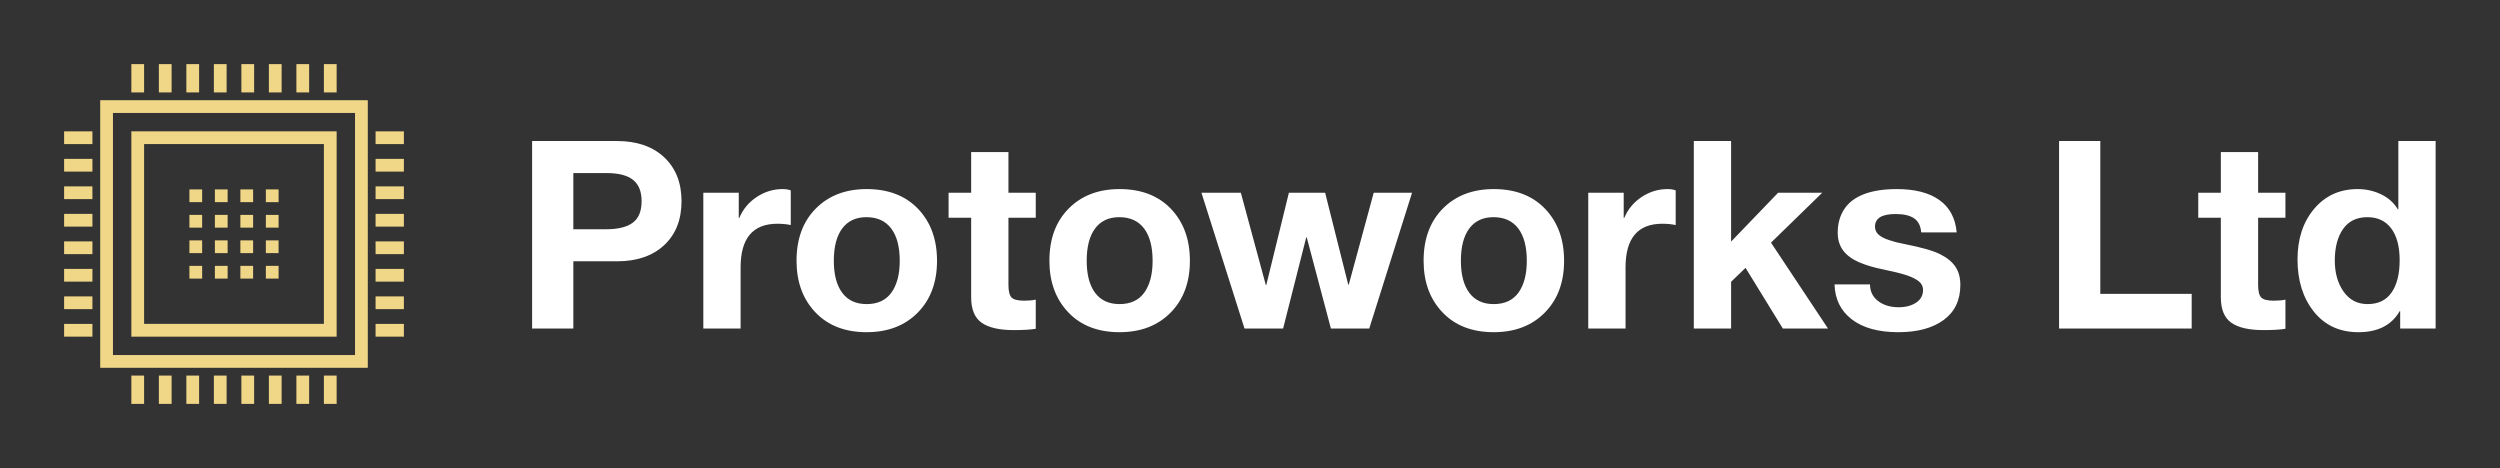 
        <svg xmlns="http://www.w3.org/2000/svg" xmlns:xlink="http://www.w3.org/1999/xlink" version="1.1" width="3162.175" 
        height="592.186" viewBox="0 0 3162.175 592.186">
			
			<rect x="0" y="0" width="3162.175" height="592.186" fill="#333333" stroke="none"/>
			
			<g transform="scale(8.109) translate(10, 10)">
				<defs id="SvgjsDefs1245"></defs><g id="SvgjsG1246" featureKey="5TMTKC-0" transform="matrix(0.265,0,0,0.265,0,0)" fill="#f0d687"><g xmlns="http://www.w3.org/2000/svg"><path fill="#f0d687" d="M178.75,178.75H21.25V21.25h157.5V178.75z M28.75,171.25h142.5V28.75H28.75V171.25z"></path><path fill="#f0d687" d="M160.417,160.417H39.583V39.583h120.833V160.417z M47.083,152.917h105.833V47.083H47.083V152.917z"></path><g><rect x="39.583" fill="#f0d687" width="7.5" height="16.667"></rect><rect x="55.773" fill="#f0d687" width="7.5" height="16.667"></rect><rect x="71.964" fill="#f0d687" width="7.5" height="16.667"></rect><rect x="88.154" fill="#f0d687" width="7.5" height="16.667"></rect><rect x="104.346" fill="#f0d687" width="7.5" height="16.667"></rect><rect x="120.535" fill="#f0d687" width="7.5" height="16.667"></rect><rect x="136.726" fill="#f0d687" width="7.5" height="16.667"></rect><rect x="152.917" fill="#f0d687" width="7.5" height="16.667"></rect></g><g><rect x="39.583" y="183.333" fill="#f0d687" width="7.5" height="16.667"></rect><rect x="55.773" y="183.333" fill="#f0d687" width="7.5" height="16.667"></rect><rect x="71.964" y="183.333" fill="#f0d687" width="7.5" height="16.667"></rect><rect x="88.154" y="183.333" fill="#f0d687" width="7.5" height="16.667"></rect><rect x="104.346" y="183.333" fill="#f0d687" width="7.5" height="16.667"></rect><rect x="120.535" y="183.333" fill="#f0d687" width="7.5" height="16.667"></rect><rect x="136.726" y="183.333" fill="#f0d687" width="7.5" height="16.667"></rect><rect x="152.917" y="183.333" fill="#f0d687" width="7.5" height="16.667"></rect></g><g><rect x="183.333" y="39.583" fill="#f0d687" width="16.667" height="7.5"></rect><rect x="183.333" y="55.775" fill="#f0d687" width="16.667" height="7.5"></rect><rect x="183.333" y="71.966" fill="#f0d687" width="16.667" height="7.5"></rect><rect x="183.333" y="88.154" fill="#f0d687" width="16.667" height="7.5"></rect><rect x="183.333" y="104.346" fill="#f0d687" width="16.667" height="7.5"></rect><rect x="183.333" y="120.537" fill="#f0d687" width="16.667" height="7.5"></rect><rect x="183.333" y="136.726" fill="#f0d687" width="16.667" height="7.5"></rect><rect x="183.333" y="152.917" fill="#f0d687" width="16.667" height="7.5"></rect></g><g><rect y="39.583" fill="#f0d687" width="16.667" height="7.5"></rect><rect y="55.775" fill="#f0d687" width="16.667" height="7.5"></rect><rect y="71.966" fill="#f0d687" width="16.667" height="7.5"></rect><rect y="88.154" fill="#f0d687" width="16.667" height="7.5"></rect><rect y="104.346" fill="#f0d687" width="16.667" height="7.5"></rect><rect y="120.537" fill="#f0d687" width="16.667" height="7.5"></rect><rect y="136.726" fill="#f0d687" width="16.667" height="7.5"></rect><rect y="152.917" fill="#f0d687" width="16.667" height="7.5"></rect></g><g><rect x="73.751" y="73.753" fill="#f0d687" width="7.5" height="7.5"></rect><rect x="88.751" y="73.753" fill="#f0d687" width="7.5" height="7.5"></rect><rect x="103.752" y="73.753" fill="#f0d687" width="7.5" height="7.5"></rect><rect x="118.752" y="73.753" fill="#f0d687" width="7.5" height="7.5"></rect><rect x="73.751" y="88.753" fill="#f0d687" width="7.5" height="7.5"></rect><rect x="88.751" y="88.753" fill="#f0d687" width="7.5" height="7.5"></rect><rect x="103.752" y="88.753" fill="#f0d687" width="7.5" height="7.5"></rect><rect x="118.752" y="88.753" fill="#f0d687" width="7.5" height="7.5"></rect><rect x="73.751" y="103.753" fill="#f0d687" width="7.5" height="7.5"></rect><rect x="88.751" y="103.753" fill="#f0d687" width="7.5" height="7.5"></rect><rect x="103.752" y="103.753" fill="#f0d687" width="7.5" height="7.5"></rect><rect x="118.752" y="103.753" fill="#f0d687" width="7.5" height="7.5"></rect><rect x="73.751" y="118.753" fill="#f0d687" width="7.5" height="7.5"></rect><rect x="88.751" y="118.753" fill="#f0d687" width="7.5" height="7.5"></rect><rect x="103.752" y="118.753" fill="#f0d687" width="7.5" height="7.5"></rect><rect x="118.752" y="118.753" fill="#f0d687" width="7.5" height="7.5"></rect></g></g></g><g id="SvgjsG1247" featureKey="7UBp9i-0" transform="matrix(2.048,0,0,2.048,70.173,0.283)" fill="#ffffff"><path d="M7.84 5.72 c1.52 0 2.72 0.413 3.6 1.24 s1.32 1.94 1.32 3.34 c0 1.413 -0.44 2.53 -1.32 3.35 s-2.073 1.23 -3.58 1.23 l-3.34 0 l0 5.12 l-3.14 0 l0 -14.28 l6.46 0 z M7.02 12.44 c0.907 0 1.583 -0.167 2.03 -0.5 s0.67 -0.88 0.67 -1.64 c0 -0.733 -0.217 -1.273 -0.65 -1.62 s-1.11 -0.52 -2.03 -0.52 l-2.52 0 l0 4.28 l2.5 0 z M20.46 9.38 c0.24 0 0.447 0.033 0.62 0.1 l0 2.64 c-0.307 -0.067 -0.647 -0.1 -1.02 -0.1 c-1.867 0 -2.8 1.107 -2.8 3.32 l0 4.66 l-2.84 0 l0 -10.34 l2.7 0 l0 1.92 l0.04 0 c0.28 -0.667 0.723 -1.2 1.33 -1.6 s1.263 -0.6 1.97 -0.6 z M26.86 9.38 c1.653 0 2.96 0.503 3.92 1.51 s1.44 2.323 1.44 3.95 c0 1.64 -0.49 2.957 -1.47 3.95 s-2.277 1.49 -3.89 1.49 c-1.64 0 -2.94 -0.503 -3.9 -1.51 s-1.44 -2.317 -1.44 -3.93 c0 -1.667 0.49 -2.993 1.47 -3.98 s2.27 -1.48 3.87 -1.48 z M24.36 14.84 c0 1.053 0.213 1.867 0.64 2.44 s1.047 0.86 1.86 0.86 c0.84 0 1.47 -0.293 1.89 -0.88 s0.63 -1.393 0.63 -2.42 c0 -1.067 -0.217 -1.887 -0.65 -2.46 s-1.063 -0.86 -1.89 -0.86 c-0.8 0 -1.413 0.287 -1.84 0.86 s-0.64 1.393 -0.64 2.46 z M37.66 6.56 l0 3.1 l2.08 0 l0 1.9 l-2.08 0 l0 5.12 c0 0.48 0.08 0.8 0.24 0.96 s0.48 0.24 0.96 0.24 c0.347 0 0.64 -0.027 0.88 -0.08 l0 2.22 c-0.4 0.067 -0.96 0.1 -1.68 0.1 c-1.093 0 -1.907 -0.187 -2.44 -0.56 s-0.8 -1.02 -0.8 -1.94 l0 -6.06 l-1.72 0 l0 -1.9 l1.72 0 l0 -3.1 l2.84 0 z M46.12 9.38 c1.653 0 2.96 0.503 3.92 1.51 s1.44 2.323 1.44 3.95 c0 1.64 -0.49 2.957 -1.47 3.95 s-2.277 1.49 -3.89 1.49 c-1.64 0 -2.94 -0.503 -3.9 -1.51 s-1.44 -2.317 -1.44 -3.93 c0 -1.667 0.49 -2.993 1.47 -3.98 s2.27 -1.48 3.87 -1.48 z M43.62 14.84 c0 1.053 0.213 1.867 0.64 2.44 s1.047 0.86 1.86 0.86 c0.84 0 1.47 -0.293 1.89 -0.88 s0.63 -1.393 0.63 -2.42 c0 -1.067 -0.217 -1.887 -0.65 -2.46 s-1.063 -0.86 -1.89 -0.86 c-0.8 0 -1.413 0.287 -1.84 0.86 s-0.64 1.393 -0.64 2.46 z M55.36 9.66 l1.9 7.02 l0.04 0 l1.72 -7.02 l2.76 0 l1.76 7 l0.04 0 l1.9 -7 l2.92 0 l-3.26 10.34 l-2.92 0 l-1.84 -6.94 l-0.04 0 l-1.76 6.94 l-2.94 0 l-3.28 -10.34 l3 0 z M74.62 9.38 c1.653 0 2.96 0.503 3.92 1.51 s1.44 2.323 1.44 3.95 c0 1.64 -0.49 2.957 -1.47 3.95 s-2.277 1.49 -3.89 1.49 c-1.64 0 -2.94 -0.503 -3.9 -1.51 s-1.44 -2.317 -1.44 -3.93 c0 -1.667 0.49 -2.993 1.47 -3.98 s2.27 -1.48 3.87 -1.48 z M72.12 14.84 c0 1.053 0.213 1.867 0.64 2.44 s1.047 0.86 1.86 0.86 c0.84 0 1.47 -0.293 1.89 -0.88 s0.63 -1.393 0.63 -2.42 c0 -1.067 -0.217 -1.887 -0.65 -2.46 s-1.063 -0.86 -1.89 -0.86 c-0.8 0 -1.413 0.287 -1.84 0.86 s-0.64 1.393 -0.64 2.46 z M87.86 9.38 c0.24 0 0.447 0.033 0.62 0.1 l0 2.64 c-0.307 -0.067 -0.647 -0.1 -1.02 -0.1 c-1.867 0 -2.8 1.107 -2.8 3.32 l0 4.66 l-2.84 0 l0 -10.34 l2.7 0 l0 1.92 l0.04 0 c0.28 -0.667 0.723 -1.2 1.33 -1.6 s1.263 -0.6 1.97 -0.6 z M92.7 5.72 l0 7.66 l3.58 -3.72 l3.36 0 l-3.9 3.8 l4.34 6.54 l-3.44 0 l-2.84 -4.62 l-1.1 1.06 l0 3.56 l-2.84 0 l0 -14.28 l2.84 0 z M105.32 9.38 c1.387 0 2.47 0.28 3.25 0.84 s1.217 1.38 1.31 2.46 l-2.7 0 c-0.04 -0.493 -0.22 -0.85 -0.54 -1.07 s-0.787 -0.33 -1.4 -0.33 c-0.533 0 -0.93 0.08 -1.19 0.24 s-0.39 0.4 -0.39 0.72 c0 0.24 0.087 0.44 0.26 0.6 s0.437 0.3 0.79 0.42 s0.743 0.22 1.17 0.3 c1.293 0.253 2.207 0.513 2.74 0.78 s0.923 0.587 1.17 0.96 s0.37 0.833 0.37 1.38 c0 1.16 -0.423 2.05 -1.27 2.67 s-1.997 0.93 -3.45 0.93 c-1.52 0 -2.703 -0.327 -3.55 -0.98 s-1.283 -1.54 -1.31 -2.66 l2.7 0 c0 0.533 0.207 0.957 0.62 1.27 s0.933 0.47 1.56 0.47 c0.533 0 0.977 -0.117 1.33 -0.35 s0.53 -0.557 0.53 -0.97 c0 -0.267 -0.11 -0.487 -0.33 -0.66 s-0.53 -0.327 -0.93 -0.46 s-1.02 -0.287 -1.86 -0.46 c-0.667 -0.133 -1.26 -0.313 -1.78 -0.54 s-0.917 -0.523 -1.19 -0.89 s-0.41 -0.817 -0.41 -1.35 c0 -0.68 0.163 -1.273 0.49 -1.78 s0.827 -0.89 1.5 -1.15 s1.51 -0.39 2.51 -0.39 z M120.82 5.72 l0 11.64 l6.96 0 l0 2.64 l-10.1 0 l0 -14.28 l3.14 0 z M132.84 6.56 l0 3.1 l2.08 0 l0 1.9 l-2.08 0 l0 5.12 c0 0.48 0.08 0.8 0.24 0.96 s0.48 0.24 0.96 0.24 c0.347 0 0.64 -0.027 0.88 -0.08 l0 2.22 c-0.4 0.067 -0.96 0.1 -1.68 0.1 c-1.093 0 -1.907 -0.187 -2.44 -0.56 s-0.8 -1.02 -0.8 -1.94 l0 -6.06 l-1.72 0 l0 -1.9 l1.72 0 l0 -3.1 l2.84 0 z M146.36 5.72 l0 14.28 l-2.7 0 l0 -1.32 l-0.04 0 c-0.613 1.067 -1.66 1.6 -3.14 1.6 c-1.427 0 -2.557 -0.52 -3.39 -1.56 s-1.25 -2.367 -1.25 -3.98 c0 -1.573 0.423 -2.86 1.27 -3.86 s1.95 -1.5 3.31 -1.5 c0.627 0 1.217 0.13 1.77 0.39 s0.983 0.643 1.29 1.15 l0.04 0 l0 -5.2 l2.84 0 z M138.68 14.82 c0 0.947 0.223 1.737 0.67 2.37 s1.057 0.95 1.83 0.95 c0.813 0 1.423 -0.297 1.83 -0.89 s0.61 -1.41 0.61 -2.45 s-0.213 -1.847 -0.64 -2.42 s-1.033 -0.86 -1.82 -0.86 c-0.813 0 -1.43 0.3 -1.85 0.9 s-0.63 1.4 -0.63 2.4 z"></path></g>
			</g>
		</svg>
	